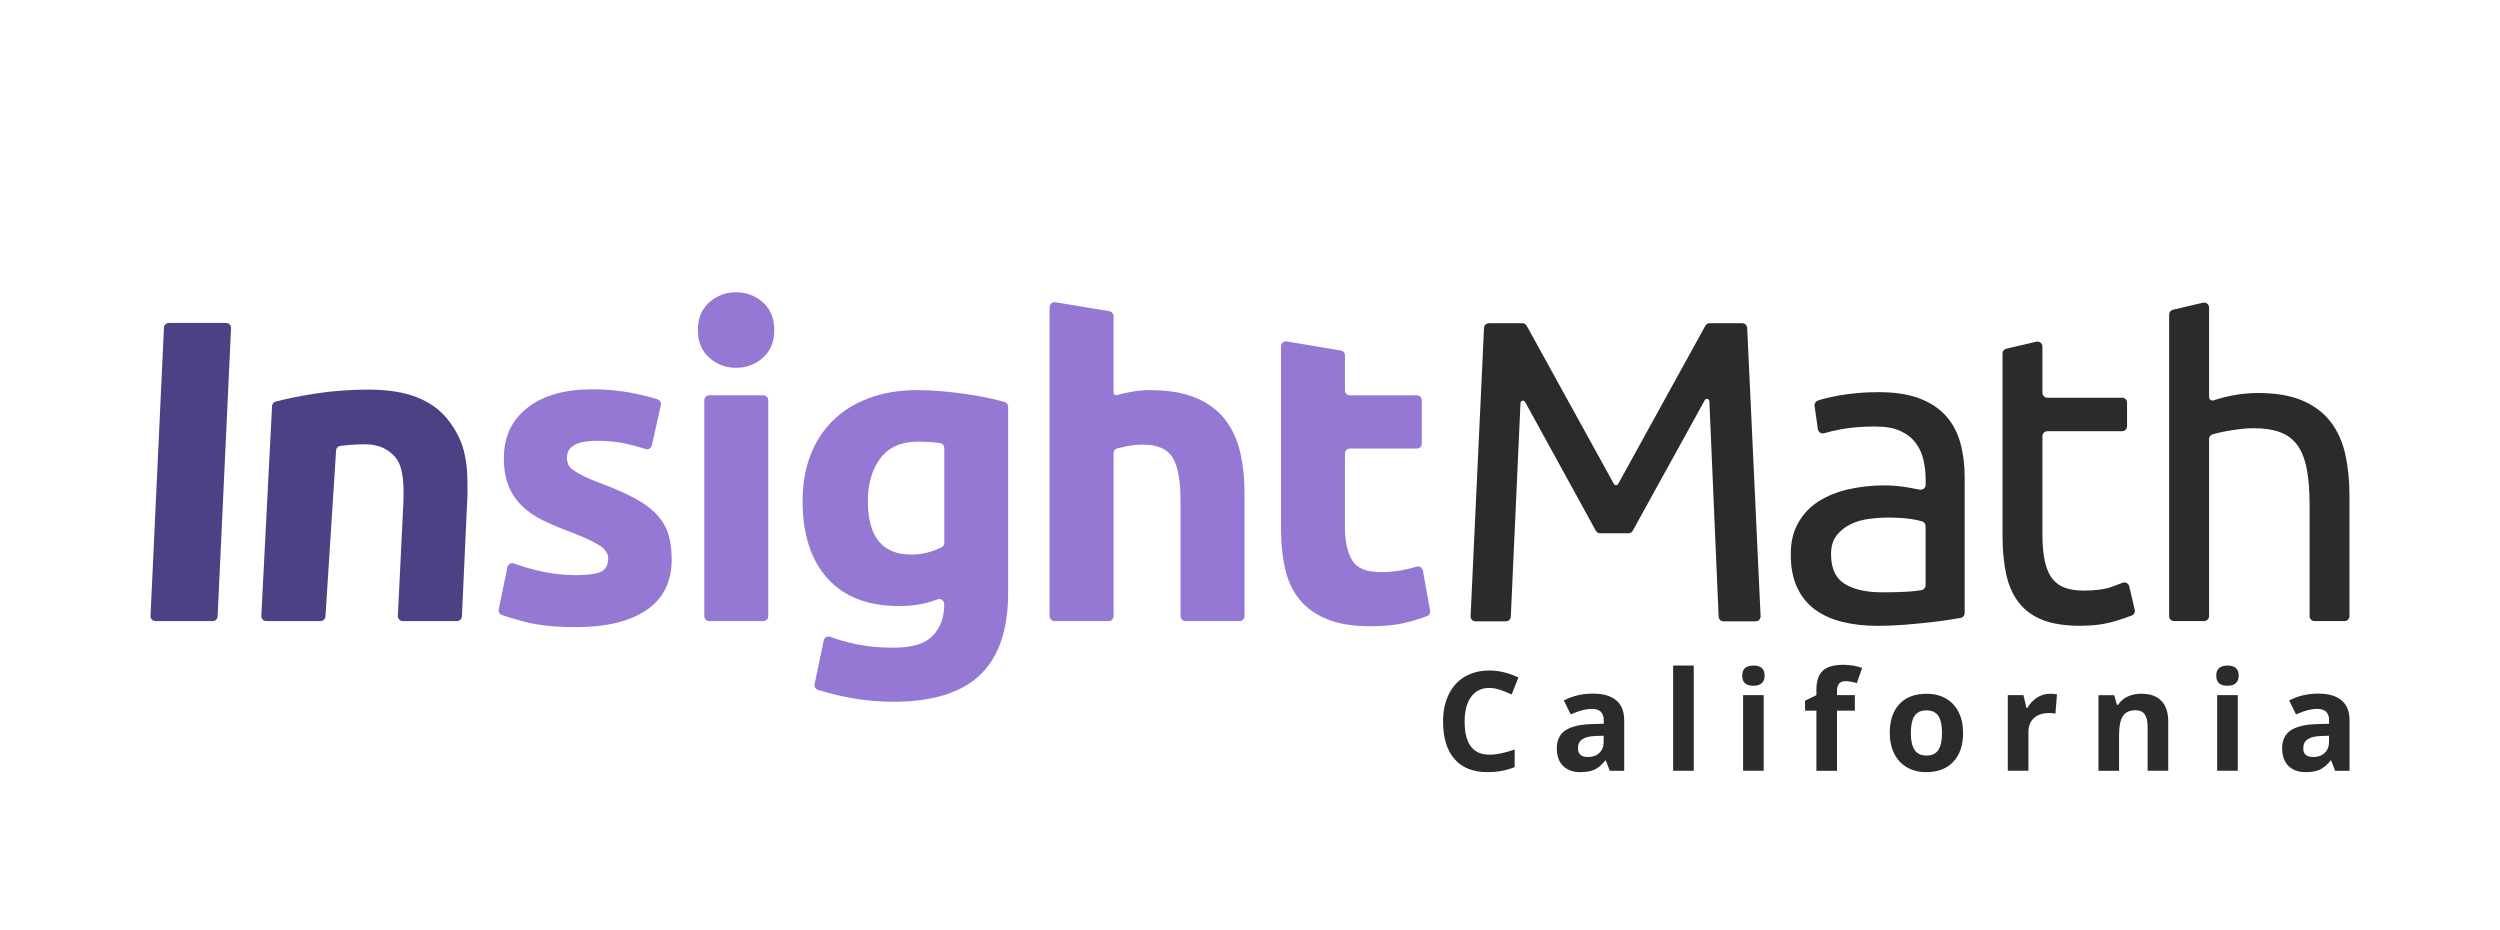 <?xml version="1.0" encoding="UTF-8"?> <svg xmlns="http://www.w3.org/2000/svg" id="Layer_1" data-name="Layer 1" viewBox="0 0 947.08 352.4"><defs><style> .cls-1 { fill: #9578d3; } .cls-2 { fill: #2b2b2b; } .cls-3 { fill: #4d4084; } </style></defs><g><path class="cls-3" d="M63.96,122.35h21.72c1.06,0,1.9.88,1.85,1.94l-5.09,109.23c-.05.99-.86,1.76-1.85,1.76h-21.72c-1.06,0-1.9-.88-1.85-1.94l5.09-109.23c.05-.99.86-1.76,1.85-1.76Z"></path><path class="cls-3" d="M103.06,153.83c.04-.8.57-1.48,1.34-1.69,3.93-1.06,8.83-2.05,14.7-2.99,6.52-1.03,13.36-1.55,20.53-1.55s13.33.95,18.17,2.85c4.83,1.9,8.66,4.59,11.49,8.06,2.83,3.48,5.24,7.56,6.44,12.34,1.19,4.78,1.39,8.56,1.39,16.02l-2.13,46.63c-.05.99-.86,1.77-1.85,1.77h-20.57c-1.06,0-1.9-.88-1.85-1.94l2.12-43.52c.29-8.52-.61-13.8-3.1-16.62-2.56-2.89-5.92-4.89-11.57-4.89-1.74,0-3.59.08-5.54.24-1.34.11-2.57.24-3.71.37-.88.11-1.55.83-1.6,1.72l-4.03,62.91c-.06.97-.87,1.73-1.85,1.73h-20.6c-1.06,0-1.9-.89-1.85-1.94l4.07-79.5Z"></path><g><g><path class="cls-2" d="M711.74,148.56c6.07,0,11.2.79,15.38,2.36,4.17,1.57,7.54,3.8,10.09,6.67,2.55,2.88,4.37,6.29,5.45,10.25,1.08,3.96,1.63,8.33,1.63,13.1v51.28c0,.93-.67,1.72-1.58,1.87-1.08.18-2.37.39-3.87.63-2.33.38-4.96.73-7.89,1.06-2.93.33-6.1.62-9.52.9-3.42.27-6.81.41-10.17.41-4.78,0-9.17-.49-13.18-1.46-4.01-.98-7.48-2.52-10.41-4.64-2.93-2.12-5.21-4.91-6.83-8.38-1.63-3.47-2.44-7.65-2.44-12.53s.95-8.68,2.85-12.04c1.9-3.36,4.47-6.07,7.73-8.14,3.25-2.06,7.05-3.58,11.39-4.56,4.34-.98,8.89-1.46,13.67-1.46,1.52,0,3.09.08,4.72.24,1.63.16,3.17.38,4.64.65,1.46.27,2.74.52,3.82.73h0c1.18.24,2.28-.66,2.28-1.86v-1.88c0-2.49-.27-4.96-.81-7.4-.54-2.44-1.52-4.61-2.93-6.51-1.41-1.9-3.34-3.42-5.78-4.56-2.44-1.14-5.61-1.71-9.52-1.71-4.99,0-9.36.35-13.1,1.06-2.53.48-4.62.97-6.28,1.47-1.12.34-2.26-.4-2.42-1.55l-1.25-8.75c-.13-.91.41-1.78,1.28-2.08,1.97-.67,4.72-1.32,8.27-1.95,4.56-.81,9.49-1.22,14.81-1.22ZM713.04,224.39c3.58,0,6.75-.08,9.52-.24,2.04-.12,3.82-.31,5.35-.58.91-.16,1.56-.95,1.56-1.87v-22.37c0-.83-.54-1.57-1.33-1.82-1.02-.32-2.34-.61-3.96-.86-2.44-.38-5.4-.57-8.87-.57-2.28,0-4.69.16-7.24.49-2.55.32-4.88,1-7,2.03-2.12,1.03-3.88,2.44-5.29,4.23-1.41,1.79-2.12,4.15-2.12,7.08,0,5.43,1.73,9.19,5.21,11.31,3.47,2.12,8.19,3.17,14.16,3.17Z"></path><path class="cls-2" d="M888.45,171.99c-1.09-4.77-2.96-8.87-5.61-12.29-2.66-3.42-6.21-6.07-10.66-7.97-4.45-1.9-10.04-2.85-16.76-2.85-3.15,0-6.32.3-9.52.9-2.54.47-4.96,1.1-7.27,1.88-.87.29-1.76-.33-1.76-1.24v-33.92c0-1.2-1.12-2.09-2.3-1.82l-11.39,2.66c-.85.2-1.44.95-1.44,1.82v114.25c0,1.03.84,1.87,1.87,1.87h11.38c1.03,0,1.87-.84,1.87-1.87v-67.07c0-.83.54-1.56,1.34-1.8.39-.11.84-.24,1.35-.37,1.25-.33,2.66-.62,4.23-.9,1.57-.27,3.23-.51,4.96-.73,1.73-.22,3.42-.32,5.04-.32,4.01,0,7.38.52,10.09,1.55,2.71,1.03,4.88,2.68,6.51,4.96,1.63,2.28,2.79,5.26,3.5,8.95.7,3.69,1.06,8.14,1.06,13.34v42.39c0,1.03.84,1.87,1.87,1.87h11.38c1.03,0,1.87-.84,1.87-1.87v-45.64c0-5.75-.54-11.01-1.63-15.78Z"></path><path class="cls-2" d="M806.61,222.1c-.26-1.11-1.42-1.73-2.48-1.33-1.01.39-2.27.86-3.79,1.42-2.77,1.03-6.43,1.55-10.98,1.55-2.6,0-4.88-.33-6.83-.98s-3.58-1.76-4.88-3.34c-1.3-1.57-2.28-3.74-2.93-6.51-.65-2.77-.98-6.26-.98-10.5v-37.18c0-1.03.84-1.87,1.87-1.87h28.31c1.03,0,1.87-.84,1.87-1.87v-8.95c0-1.03-.84-1.87-1.87-1.87h-28.31c-1.03,0-1.87-.84-1.87-1.87v-17.54c0-1.2-1.12-2.09-2.3-1.82l-11.39,2.66c-.85.2-1.44.95-1.44,1.82v68.65c0,5.64.46,10.6,1.38,14.89.92,4.29,2.52,7.89,4.8,10.82,2.28,2.93,5.29,5.12,9.03,6.59,3.74,1.46,8.49,2.2,14.24,2.2,4.88,0,9.22-.57,13.02-1.71,2.79-.84,4.97-1.57,6.53-2.2.85-.34,1.3-1.26,1.09-2.15l-2.08-8.92Z"></path></g><path class="cls-2" d="M564.02,122.45h12.72c.67,0,1.3.37,1.62.96l33.03,59.92c.35.64,1.27.64,1.62,0l33.03-59.92c.33-.59.95-.96,1.62-.96h12.38c.99,0,1.8.78,1.85,1.76l5.08,109.22c.05,1.05-.79,1.94-1.85,1.94h-12.2c-.99,0-1.81-.78-1.85-1.77l-3.51-81.61c-.04-.93-1.28-1.23-1.73-.41l-27.3,49.48c-.33.59-.95.96-1.62.96h-10.74c-.68,0-1.3-.37-1.62-.96l-26.8-48.8c-.45-.82-1.69-.53-1.74.4l-3.67,80.94c-.04.99-.86,1.77-1.85,1.77h-11.53c-1.06,0-1.9-.88-1.85-1.94l5.08-109.22c.05-.99.86-1.76,1.85-1.76Z"></path></g><g><path class="cls-1" d="M249,195.13c-2.01-2.22-4.74-4.28-8.21-6.19-3.47-1.91-7.86-3.85-13.17-5.82-2.6-.98-4.74-1.88-6.42-2.7-1.68-.82-3.01-1.58-3.98-2.29-.98-.7-1.63-1.44-1.95-2.2-.33-.76-.49-1.63-.49-2.6,0-4.23,3.79-6.34,11.38-6.34,4.12,0,7.83.38,11.14,1.14,2.56.59,4.98,1.24,7.25,1.96,1.05.33,2.15-.3,2.39-1.37l3.42-15.24c.21-.94-.32-1.88-1.23-2.18-2.6-.87-5.87-1.68-9.79-2.44-4.77-.92-9.76-1.38-14.96-1.38-10.41,0-18.59,2.33-24.56,6.99-5.96,4.66-8.94,11-8.94,19.03,0,4.12.59,7.64,1.79,10.57,1.19,2.93,2.87,5.45,5.04,7.56,2.17,2.11,4.8,3.93,7.89,5.45,3.09,1.52,6.53,2.98,10.33,4.39,4.88,1.84,8.51,3.5,10.89,4.96,2.38,1.46,3.58,3.17,3.58,5.12,0,2.49-.92,4.17-2.76,5.04-1.84.87-4.99,1.3-9.43,1.3s-8.51-.46-12.85-1.38c-3.63-.77-7.18-1.79-10.66-3.05-1.07-.39-2.24.26-2.47,1.38l-3.31,16c-.19.9.31,1.81,1.18,2.13,2.05.75,5.05,1.64,9,2.66,5.04,1.3,11.35,1.95,18.94,1.95,11.6,0,20.57-2.16,26.91-6.49,6.34-4.33,9.51-10.71,9.51-19.15,0-3.57-.41-6.71-1.22-9.41-.81-2.7-2.22-5.17-4.23-7.38Z"></path><path class="cls-1" d="M289.01,114.54c-2.87-2.55-6.26-3.82-10.16-3.82s-7.29,1.28-10.16,3.82c-2.87,2.55-4.31,6.04-4.31,10.49s1.44,7.94,4.31,10.49c2.87,2.55,6.26,3.82,10.16,3.82s7.29-1.27,10.16-3.82c2.87-2.55,4.31-6.04,4.31-10.49s-1.44-7.94-4.31-10.49Z"></path><path class="cls-1" d="M268.68,149.75h20.49c1.03,0,1.87.84,1.87,1.87v81.8c0,1.03-.84,1.87-1.87,1.87h-20.49c-1.03,0-1.87-.84-1.87-1.87v-81.8c0-1.03.84-1.87,1.87-1.87Z"></path><path class="cls-1" d="M380.58,152.28c-1.82-.51-3.84-1-6.04-1.48-2.76-.59-5.67-1.11-8.7-1.54-3.04-.43-6.1-.79-9.19-1.06-3.09-.27-6.1-.41-9.02-.41-6.83,0-12.96,1-18.38,3.01-5.42,2.01-10,4.85-13.74,8.54-3.74,3.69-6.59,8.11-8.54,13.25-1.95,5.15-2.93,10.87-2.93,17.16,0,12.58,3.14,22.36,9.43,29.35,6.29,6.99,15.34,10.49,27.16,10.49,3.25,0,6.26-.3,9.02-.89,1.88-.4,3.72-.95,5.52-1.63,1.22-.46,2.53.44,2.53,1.74v.29c0,4.77-1.44,8.67-4.31,11.71-2.87,3.03-7.78,4.55-14.72,4.55-5.31,0-10.06-.43-14.23-1.3-3.44-.72-6.75-1.65-9.93-2.81-1.07-.39-2.24.26-2.47,1.37l-3.44,16.55c-.2.94.35,1.87,1.27,2.17,3.99,1.27,8.28,2.32,12.86,3.13,5.2.92,10.41,1.38,15.61,1.38,14.85,0,25.83-3.39,32.93-10.16,7.1-6.78,10.65-17.16,10.65-31.14v-70.47c0-.84-.55-1.58-1.36-1.8ZM357.71,205.7c0,.71-.39,1.36-1.03,1.67-1.3.64-2.8,1.22-4.5,1.73-2.17.65-4.5.98-6.99.98-10.95,0-16.42-6.77-16.42-20.33,0-6.5,1.57-11.87,4.72-16.1,3.14-4.23,7.91-6.34,14.31-6.34,2.17,0,4.06.08,5.69.24.95.1,1.83.2,2.63.31.92.13,1.6.92,1.6,1.85v35.98Z"></path><path class="cls-1" d="M463.9,158.69c-2.76-3.47-6.45-6.15-11.06-8.05-4.61-1.9-10.38-2.85-17.32-2.85-2.39,0-4.85.24-7.4.73-1.94.37-3.61.76-5.02,1.16-.63.18-1.25-.29-1.25-.94v-29c0-.91-.66-1.69-1.56-1.84l-20.49-3.41c-1.14-.19-2.18.69-2.18,1.84v117.08c0,1.03.84,1.87,1.87,1.87h20.49c1.03,0,1.87-.84,1.87-1.87v-61.74c0-.85.57-1.6,1.4-1.81,1.15-.29,2.39-.57,3.73-.84,1.89-.38,3.93-.57,6.1-.57,5.42,0,9.13,1.63,11.14,4.88,2,3.25,3.01,8.78,3.01,16.59v43.5c0,1.03.84,1.87,1.87,1.87h20.49c1.03,0,1.87-.84,1.87-1.87v-46.43c0-5.85-.57-11.16-1.71-15.94-1.14-4.77-3.09-8.89-5.85-12.36Z"></path><path class="cls-1" d="M541.78,231.37l-2.77-15.3c-.19-1.07-1.29-1.74-2.33-1.41-1.74.55-3.62,1-5.62,1.36-2.76.49-5.45.73-8.05.73-5.42,0-9.02-1.52-10.81-4.55-1.79-3.03-2.68-7.1-2.68-12.2v-28.26c0-1.01.82-1.82,1.82-1.82h25.47c1.01,0,1.82-.81,1.82-1.82v-16.52c0-1.01-.81-1.82-1.82-1.82h-25.47c-1.01,0-1.82-.81-1.82-1.82v-13.3c0-.91-.66-1.69-1.56-1.84l-20.49-3.45c-1.14-.19-2.18.69-2.18,1.84v69.14c0,5.53.51,10.57,1.54,15.12,1.03,4.55,2.85,8.43,5.45,11.63,2.6,3.2,6.07,5.69,10.41,7.48,4.33,1.79,9.81,2.68,16.42,2.68,5.2,0,9.59-.43,13.17-1.3,3.01-.73,5.79-1.57,8.34-2.53.82-.31,1.3-1.16,1.15-2.03Z"></path></g></g><g><path class="cls-2" d="M564.25,260.61c-2.99,0-5.3,1.12-6.94,3.37-1.64,2.25-2.46,5.38-2.46,9.39,0,8.35,3.13,12.53,9.4,12.53,2.63,0,5.81-.66,9.56-1.97v6.66c-3.07,1.28-6.51,1.92-10.3,1.92-5.45,0-9.62-1.65-12.5-4.96-2.89-3.31-4.33-8.05-4.33-14.23,0-3.89.71-7.3,2.13-10.23,1.42-2.93,3.45-5.17,6.11-6.74,2.66-1.56,5.77-2.34,9.34-2.34s7.29.88,10.96,2.64l-2.56,6.46c-1.4-.67-2.81-1.25-4.23-1.74-1.42-.49-2.81-.74-4.18-.74Z"></path><path class="cls-2" d="M609.84,291.99l-1.51-3.89h-.2c-1.31,1.66-2.67,2.81-4.06,3.45-1.39.64-3.21.96-5.44.96-2.75,0-4.91-.79-6.49-2.36-1.58-1.57-2.37-3.81-2.37-6.71s1.06-5.28,3.19-6.72,5.33-2.24,9.62-2.4l4.97-.15v-1.26c0-2.9-1.49-4.36-4.46-4.36-2.29,0-4.98.69-8.07,2.08l-2.59-5.28c3.3-1.73,6.95-2.59,10.96-2.59s6.79.84,8.84,2.51c2.05,1.67,3.07,4.22,3.07,7.63v19.09h-5.46ZM607.53,278.72l-3.02.1c-2.27.07-3.96.48-5.07,1.23-1.11.75-1.67,1.9-1.67,3.43,0,2.2,1.26,3.3,3.79,3.3,1.81,0,3.26-.52,4.34-1.56,1.08-1.04,1.63-2.43,1.63-4.15v-2.36Z"></path><path class="cls-2" d="M641.65,291.99h-7.81v-39.86h7.81v39.86Z"></path><path class="cls-2" d="M660,255.95c0-2.54,1.42-3.82,4.25-3.82s4.25,1.27,4.25,3.82c0,1.21-.35,2.16-1.06,2.83-.71.67-1.77,1.01-3.19,1.01-2.84,0-4.25-1.28-4.25-3.84ZM668.15,291.99h-7.81v-28.64h7.81v28.64Z"></path><path class="cls-2" d="M702.68,269.22h-6.76v22.78h-7.81v-22.78h-4.3v-3.77l4.3-2.1v-2.1c0-3.26.8-5.64,2.41-7.15,1.61-1.5,4.18-2.25,7.71-2.25,2.7,0,5.1.4,7.2,1.2l-2,5.74c-1.57-.49-3.02-.74-4.36-.74-1.11,0-1.91.33-2.41.99-.5.66-.74,1.5-.74,2.52v1.79h6.76v5.87Z"></path><path class="cls-2" d="M743.68,277.62c0,4.66-1.23,8.31-3.69,10.94-2.46,2.63-5.88,3.95-10.27,3.95-2.75,0-5.17-.6-7.28-1.81-2.1-1.2-3.71-2.93-4.84-5.19-1.13-2.25-1.69-4.88-1.69-7.89,0-4.68,1.22-8.32,3.66-10.91,2.44-2.6,5.87-3.89,10.3-3.89,2.75,0,5.17.6,7.28,1.79,2.1,1.2,3.72,2.91,4.84,5.15,1.13,2.24,1.69,4.86,1.69,7.87ZM723.88,277.62c0,2.84.47,4.98,1.4,6.43.93,1.45,2.45,2.18,4.55,2.18s3.58-.72,4.5-2.17c.91-1.44,1.37-3.59,1.37-6.44s-.46-4.96-1.38-6.38c-.92-1.42-2.43-2.13-4.53-2.13s-3.59.71-4.51,2.11c-.92,1.41-1.38,3.54-1.38,6.39Z"></path><path class="cls-2" d="M776.61,262.81c1.06,0,1.94.08,2.64.23l-.59,7.33c-.63-.17-1.4-.26-2.31-.26-2.49,0-4.44.64-5.83,1.92-1.39,1.28-2.09,3.07-2.09,5.38v14.58h-7.81v-28.64h5.92l1.15,4.82h.38c.89-1.61,2.09-2.9,3.6-3.88,1.51-.98,3.15-1.47,4.93-1.47Z"></path><path class="cls-2" d="M821.39,291.99h-7.81v-16.73c0-2.07-.37-3.62-1.1-4.65-.73-1.03-1.9-1.55-3.51-1.55-2.19,0-3.77.73-4.74,2.19-.97,1.46-1.46,3.88-1.46,7.26v13.48h-7.81v-28.64h5.97l1.05,3.66h.44c.87-1.38,2.07-2.43,3.6-3.14,1.53-.71,3.27-1.06,5.21-1.06,3.33,0,5.86.9,7.58,2.7,1.72,1.8,2.59,4.4,2.59,7.8v18.68Z"></path><path class="cls-2" d="M839.59,255.95c0-2.54,1.42-3.82,4.25-3.82s4.25,1.27,4.25,3.82c0,1.21-.35,2.16-1.06,2.83-.71.67-1.77,1.01-3.19,1.01-2.84,0-4.25-1.28-4.25-3.84ZM847.74,291.99h-7.81v-28.64h7.81v28.64Z"></path><path class="cls-2" d="M884.62,291.99l-1.51-3.89h-.2c-1.31,1.66-2.67,2.81-4.06,3.45-1.39.64-3.21.96-5.44.96-2.75,0-4.91-.79-6.49-2.36-1.58-1.57-2.37-3.81-2.37-6.71s1.06-5.28,3.19-6.72c2.13-1.44,5.33-2.24,9.62-2.4l4.97-.15v-1.26c0-2.9-1.49-4.36-4.46-4.36-2.29,0-4.98.69-8.07,2.08l-2.59-5.28c3.3-1.73,6.95-2.59,10.96-2.59s6.79.84,8.84,2.51c2.05,1.67,3.07,4.22,3.07,7.63v19.09h-5.46ZM882.31,278.72l-3.02.1c-2.27.07-3.96.48-5.07,1.23-1.11.75-1.67,1.9-1.67,3.43,0,2.2,1.26,3.3,3.79,3.3,1.81,0,3.26-.52,4.34-1.56,1.08-1.04,1.63-2.43,1.63-4.15v-2.36Z"></path></g></svg> 